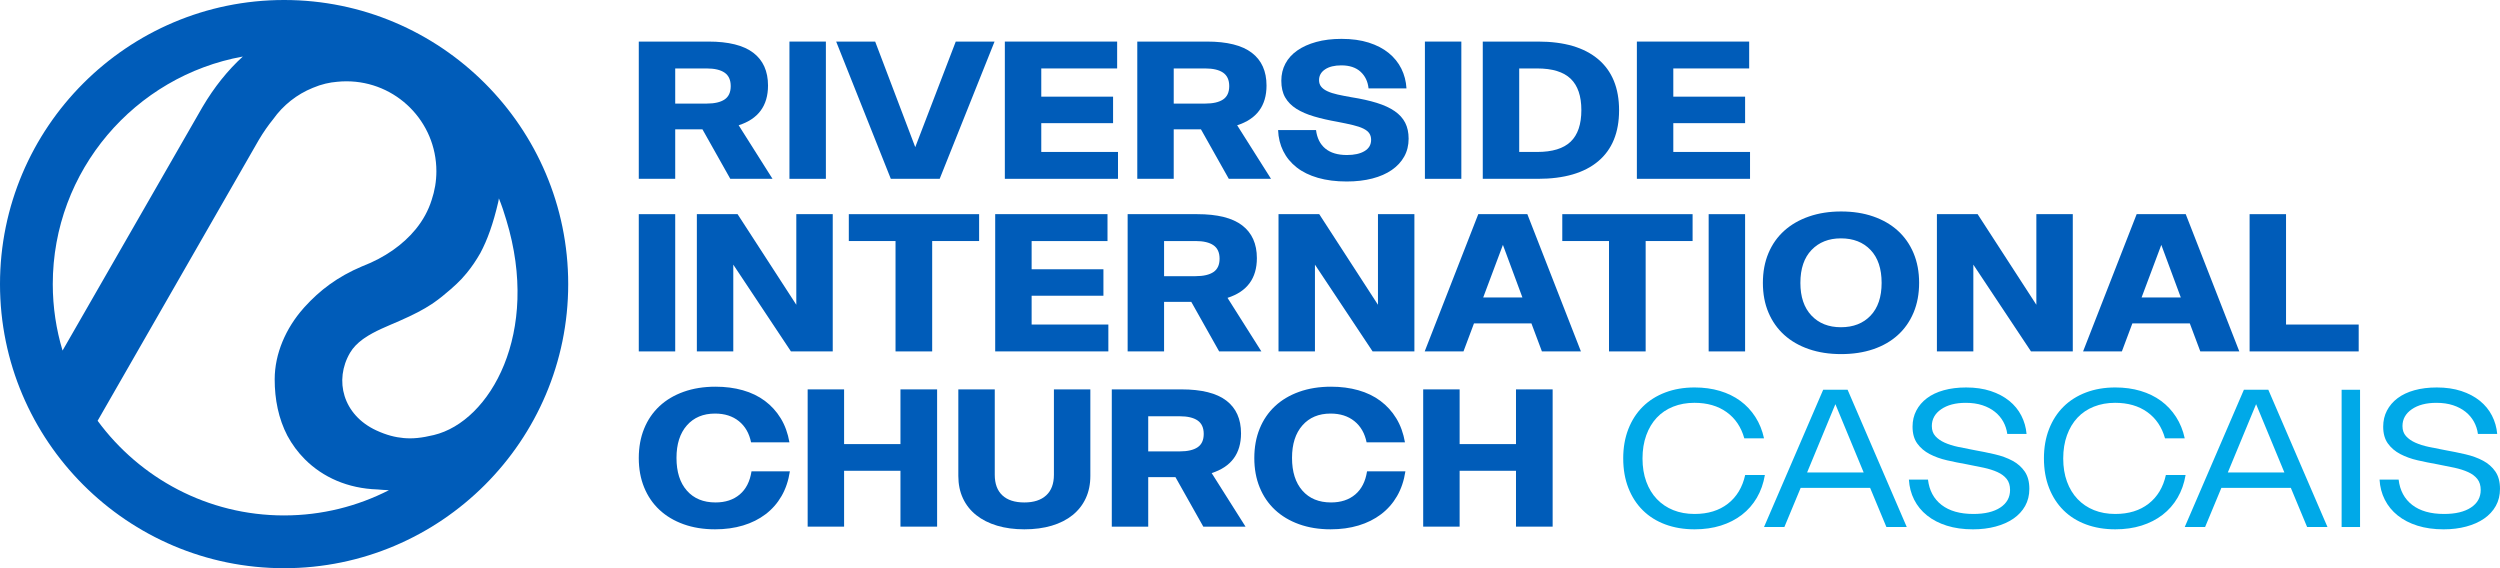 <svg id="Layer_2" xmlns="http://www.w3.org/2000/svg" viewBox="0 0 662.289 150.527"><g id="Components"><g id="_9a44172b-f92e-40e6-98c1-cafc15d77b0b_1"><path d="M169.222,11.014h18.453c5.337,0,9.302.991,11.895,2.975,2.592,1.983,3.889,4.874,3.889,8.67,0,5.357-2.593,8.867-7.778,10.527l8.971,14.188h-11.185l-7.381-13.121h-7.211v13.121h-9.652V11.014ZM187.221,27.439c2.082,0,3.662-.364,4.741-1.094,1.079-.729,1.618-1.907,1.618-3.535,0-1.626-.539-2.813-1.618-3.559-1.079-.745-2.659-1.119-4.741-1.119h-8.346v9.307h8.346Z" style="fill:#005cb9;"></path><path d="M209.136,11.014h9.652v36.36h-9.652V11.014Z" style="fill:#005cb9;"></path><path d="M221.513,11.014h10.334l10.617,27.97,10.731-27.97h10.277l-14.535,36.36h-12.946l-14.478-36.36Z" style="fill:#005cb9;"></path><path d="M266.197,11.014h29.752v7.119h-20.099v7.475h19.02v7.019h-19.02v7.628h20.326v7.119h-29.978V11.014Z" style="fill:#005cb9;"></path><path d="M301.284,11.014h18.453c5.337,0,9.302.991,11.895,2.975,2.592,1.983,3.889,4.874,3.889,8.67,0,5.357-2.593,8.867-7.778,10.527l8.971,14.188h-11.185l-7.381-13.121h-7.211v13.121h-9.652V11.014ZM319.283,27.439c2.082,0,3.662-.364,4.741-1.094,1.079-.729,1.618-1.907,1.618-3.535,0-1.626-.539-2.813-1.618-3.559-1.079-.745-2.659-1.119-4.741-1.119h-8.346v9.307h8.346Z" style="fill:#005cb9;"></path><path d="M348.638,34.456c.264,2.135,1.088,3.772,2.47,4.908,1.381,1.136,3.283,1.703,5.706,1.703,1.968,0,3.529-.348,4.684-1.043,1.154-.694,1.731-1.686,1.731-2.975,0-.678-.161-1.254-.482-1.73-.322-.474-.843-.889-1.561-1.245-.72-.356-1.647-.669-2.782-.941-1.135-.271-2.498-.559-4.088-.864-2.309-.407-4.382-.881-6.217-1.424-1.837-.541-3.398-1.22-4.684-2.034-1.288-.815-2.271-1.814-2.952-3.001-.682-1.187-1.022-2.661-1.022-4.425,0-1.66.359-3.17,1.078-4.525.719-1.356,1.769-2.518,3.151-3.484s3.057-1.72,5.025-2.262c1.968-.543,4.201-.815,6.699-.815,2.726,0,5.129.33,7.211.992,2.082.66,3.841,1.577,5.28,2.746,1.438,1.169,2.555,2.551,3.35,4.144.795,1.594,1.249,3.34,1.363,5.238h-10.049c-.19-1.831-.9-3.306-2.129-4.425-1.23-1.119-2.925-1.677-5.082-1.677-1.817,0-3.256.355-4.315,1.068-1.06.711-1.59,1.661-1.59,2.848,0,.678.189,1.254.567,1.728.378.475.937.883,1.675,1.22.738.34,1.636.628,2.697.865,1.059.237,2.271.474,3.634.711,2.573.407,4.816.908,6.728,1.5,1.911.594,3.492,1.322,4.741,2.188,1.249.864,2.176,1.89,2.782,3.076.605,1.187.908,2.594.908,4.22,0,1.764-.389,3.34-1.164,4.73-.776,1.391-1.873,2.576-3.293,3.559-1.419.983-3.142,1.738-5.167,2.263-2.025.525-4.286.787-6.785.787-2.839,0-5.375-.322-7.608-.966-2.234-.643-4.116-1.568-5.65-2.771-1.533-1.203-2.716-2.644-3.548-4.323-.833-1.677-1.288-3.533-1.363-5.568h10.049Z" style="fill:#005cb9;"></path><path d="M377.48,11.014h9.652v36.36h-9.652V11.014Z" style="fill:#005cb9;"></path><path d="M392.809,11.014h14.649c6.927,0,12.235,1.559,15.926,4.678,3.691,3.12,5.535,7.628,5.535,13.527s-1.845,10.4-5.535,13.502c-3.691,3.103-9.019,4.653-15.983,4.653h-14.592V11.014ZM407.231,40.255c4.011,0,6.964-.908,8.857-2.721,1.892-1.813,2.839-4.602,2.839-8.366,0-3.728-.947-6.501-2.839-8.315-1.893-1.813-4.846-2.72-8.857-2.72h-4.769v22.122h4.769Z" style="fill:#005cb9;"></path><path d="M433.632,11.014h29.752v7.119h-20.099v7.475h19.02v7.019h-19.02v7.628h20.326v7.119h-29.978V11.014Z" style="fill:#005cb9;"></path><path d="M169.222,56.735h9.652v36.36h-9.652v-36.36Z" style="fill:#005cb9;"></path><path d="M184.609,56.735h10.788l15.557,24.003v-24.003h9.652v36.36h-11.072l-15.274-22.986v22.986h-9.652v-36.36Z" style="fill:#005cb9;"></path><path d="M237.241,63.854h-12.378v-7.119h34.52v7.119h-12.434v29.241h-9.709v-29.241Z" style="fill:#005cb9;"></path><path d="M263.642,56.735h29.752v7.119h-20.099v7.475h19.02v7.019h-19.02v7.628h20.326v7.119h-29.978v-36.36Z" style="fill:#005cb9;"></path><path d="M298.729,56.735h18.453c5.337,0,9.302.991,11.895,2.975,2.592,1.983,3.889,4.874,3.889,8.67,0,5.357-2.593,8.867-7.778,10.527l8.971,14.188h-11.185l-7.381-13.121h-7.211v13.121h-9.652v-36.36ZM316.727,73.16c2.082,0,3.662-.364,4.741-1.094,1.079-.729,1.618-1.907,1.618-3.535,0-1.626-.539-2.813-1.618-3.559-1.079-.745-2.659-1.119-4.741-1.119h-8.346v9.307h8.346Z" style="fill:#005cb9;"></path><path d="M338.7,56.735h10.788l15.557,24.003v-24.003h9.652v36.36h-11.072l-15.274-22.986v22.986h-9.652v-36.36Z" style="fill:#005cb9;"></path><path d="M391.616,56.735h13.002l14.194,36.36h-10.333l-2.782-7.424h-15.216l-2.782,7.424h-10.277l14.195-36.36ZM403.312,78.805l-5.167-13.934-5.223,13.934h10.39Z" style="fill:#005cb9;"></path><path d="M426.251,63.854h-12.378v-7.119h34.52v7.119h-12.434v29.241h-9.709v-29.241Z" style="fill:#005cb9;"></path><path d="M452.651,56.735h9.652v36.36h-9.652v-36.36Z" style="fill:#005cb9;"></path><path d="M467.016,74.94c0-2.915.491-5.542,1.476-7.883.984-2.339,2.384-4.322,4.201-5.949,1.817-1.628,4.003-2.88,6.558-3.763,2.554-.881,5.384-1.322,8.488-1.322,3.142,0,5.981.441,8.517,1.322,2.535.883,4.702,2.135,6.501,3.763,1.797,1.628,3.188,3.61,4.173,5.949.984,2.34,1.476,4.967,1.476,7.883s-.492,5.543-1.476,7.883c-.985,2.339-2.376,4.323-4.173,5.949-1.798,1.628-3.966,2.874-6.501,3.738-2.537.864-5.375,1.296-8.517,1.296s-5.99-.441-8.545-1.322c-2.555-.88-4.732-2.135-6.529-3.763-1.798-1.626-3.189-3.602-4.173-5.923-.985-2.322-1.476-4.941-1.476-7.858ZM476.951,74.94c0,3.696.975,6.578,2.925,8.645,1.949,2.068,4.551,3.103,7.807,3.103,3.293,0,5.913-1.026,7.863-3.076,1.949-2.051,2.925-4.941,2.925-8.671,0-3.763-.975-6.67-2.925-8.721-1.95-2.051-4.57-3.076-7.863-3.076-3.218,0-5.811,1.026-7.778,3.076-1.969,2.051-2.953,4.957-2.953,8.721Z" style="fill:#005cb9;"></path><path d="M513.118,56.735h10.788l15.557,24.003v-24.003h9.652v36.36h-11.072l-15.274-22.986v22.986h-9.652v-36.36Z" style="fill:#005cb9;"></path><path d="M566.034,56.735h13.002l14.194,36.36h-10.333l-2.782-7.424h-15.216l-2.782,7.424h-10.277l14.195-36.36ZM577.73,78.805l-5.167-13.934-5.223,13.934h10.39Z" style="fill:#005cb9;"></path><path d="M595.955,56.735h9.652v29.241h19.248v7.119h-28.9v-36.36Z" style="fill:#005cb9;"></path><path d="M169.222,121.359c0-2.88.473-5.483,1.42-7.806.945-2.322,2.299-4.306,4.059-5.949,1.76-1.645,3.898-2.916,6.416-3.814,2.517-.899,5.327-1.348,8.432-1.348,2.612,0,5.024.314,7.239.941,2.214.628,4.163,1.568,5.848,2.822,1.683,1.255,3.085,2.797,4.201,4.628,1.116,1.83,1.882,3.949,2.299,6.357h-10.163c-.492-2.407-1.571-4.28-3.236-5.62-1.666-1.338-3.767-2.008-6.302-2.008-3.142,0-5.631,1.042-7.467,3.127-1.836,2.085-2.754,4.957-2.754,8.619,0,3.696.917,6.586,2.754,8.671,1.836,2.085,4.362,3.127,7.58,3.127,2.612,0,4.75-.703,6.416-2.111,1.665-1.407,2.706-3.449,3.123-6.127h10.163c-.379,2.474-1.117,4.661-2.214,6.559-1.098,1.9-2.508,3.501-4.23,4.806-1.723,1.306-3.71,2.297-5.962,2.975-2.252.678-4.722,1.017-7.409,1.017-3.066,0-5.848-.449-8.346-1.347-2.499-.898-4.627-2.169-6.388-3.814-1.76-1.644-3.114-3.628-4.059-5.949-.947-2.322-1.42-4.908-1.42-7.756Z" style="fill:#005cb9;"></path><path d="M213.962,103.155h9.652v14.493h14.933v-14.493h9.709v36.36h-9.709v-14.798h-14.933v14.798h-9.652v-36.36Z" style="fill:#005cb9;"></path><path d="M253.876,103.155h9.652v22.63c0,2.373.672,4.188,2.016,5.442,1.343,1.254,3.283,1.881,5.82,1.881,2.498,0,4.429-.627,5.791-1.881,1.363-1.254,2.044-3.069,2.044-5.442v-22.63h9.652v22.935c0,2.204-.407,4.178-1.22,5.923-.815,1.747-1.978,3.229-3.492,4.45-1.515,1.22-3.35,2.154-5.508,2.797-2.158.644-4.58.966-7.267.966-2.65,0-5.053-.322-7.211-.966-2.157-.643-4.003-1.577-5.535-2.797-1.533-1.22-2.707-2.703-3.52-4.45-.815-1.746-1.221-3.72-1.221-5.923v-22.935Z" style="fill:#005cb9;"></path><path d="M294.529,103.155h18.453c5.337,0,9.302.991,11.895,2.975,2.592,1.983,3.889,4.874,3.889,8.67,0,5.357-2.593,8.867-7.778,10.527l8.971,14.188h-11.185l-7.381-13.121h-7.211v13.121h-9.652v-36.36ZM312.527,119.58c2.082,0,3.662-.364,4.741-1.094,1.079-.729,1.618-1.907,1.618-3.535,0-1.626-.539-2.813-1.618-3.559-1.079-.745-2.659-1.119-4.741-1.119h-8.346v9.307h8.346Z" style="fill:#005cb9;"></path><path d="M332.286,121.359c0-2.88.473-5.483,1.42-7.806.945-2.322,2.299-4.306,4.059-5.949,1.76-1.645,3.898-2.916,6.416-3.814,2.517-.899,5.327-1.348,8.432-1.348,2.612,0,5.024.314,7.239.941,2.214.628,4.163,1.568,5.848,2.822,1.683,1.255,3.085,2.797,4.201,4.628,1.116,1.83,1.882,3.949,2.299,6.357h-10.163c-.492-2.407-1.571-4.28-3.236-5.62-1.666-1.338-3.767-2.008-6.302-2.008-3.142,0-5.631,1.042-7.467,3.127-1.836,2.085-2.754,4.957-2.754,8.619,0,3.696.917,6.586,2.754,8.671,1.836,2.085,4.362,3.127,7.58,3.127,2.612,0,4.75-.703,6.416-2.111,1.665-1.407,2.706-3.449,3.123-6.127h10.163c-.379,2.474-1.117,4.661-2.214,6.559-1.098,1.9-2.508,3.501-4.23,4.806-1.723,1.306-3.71,2.297-5.962,2.975-2.252.678-4.722,1.017-7.409,1.017-3.066,0-5.848-.449-8.346-1.347-2.499-.898-4.627-2.169-6.388-3.814-1.76-1.644-3.114-3.628-4.059-5.949-.947-2.322-1.42-4.908-1.42-7.756Z" style="fill:#005cb9;"></path><path d="M377.026,103.155h9.652v14.493h14.933v-14.493h9.709v36.36h-9.709v-14.798h-14.933v14.798h-9.652v-36.36Z" style="fill:#005cb9;"></path><path d="M430.015,121.46c0-2.88.454-5.483,1.363-7.806.908-2.322,2.186-4.297,3.833-5.925,1.646-1.628,3.633-2.882,5.961-3.763,2.328-.881,4.912-1.322,7.75-1.322,2.422,0,4.656.305,6.699.915,2.044.611,3.851,1.492,5.422,2.644,1.57,1.153,2.895,2.569,3.974,4.246,1.079,1.679,1.846,3.569,2.299,5.67h-5.223c-.833-2.982-2.394-5.296-4.684-6.941-2.291-1.644-5.138-2.466-8.545-2.466-2.044,0-3.918.339-5.62,1.017-1.703.679-3.152,1.653-4.343,2.924-1.192,1.271-2.121,2.823-2.782,4.653-.663,1.831-.994,3.882-.994,6.153,0,2.272.331,4.314.994,6.128.662,1.814,1.599,3.356,2.81,4.627,1.211,1.271,2.659,2.247,4.343,2.925,1.684.678,3.568,1.017,5.65,1.017,3.557,0,6.501-.908,8.829-2.721,2.328-1.813,3.851-4.348,4.571-7.602h5.223c-.379,2.237-1.088,4.246-2.129,6.027-1.041,1.779-2.366,3.289-3.974,4.525-1.609,1.238-3.463,2.186-5.564,2.848-2.101.66-4.42.992-6.955.992-2.839,0-5.422-.433-7.75-1.297-2.328-.864-4.315-2.111-5.961-3.738-1.647-1.626-2.925-3.602-3.833-5.923-.908-2.322-1.363-4.924-1.363-7.807Z" style="fill:#00a9e8;"></path><path d="M482.987,103.255h6.473l15.671,36.36h-5.394l-4.315-10.374h-18.396l-4.315,10.374h-5.394l15.67-36.36ZM493.718,125.172l-7.495-18.103-7.495,18.103h14.989Z" style="fill:#00a9e8;"></path><path d="M510.752,127.054c.341,2.882,1.542,5.119,3.605,6.713,2.062,1.593,4.873,2.39,8.431,2.39,3.027,0,5.403-.567,7.125-1.703,1.722-1.136,2.584-2.687,2.584-4.653,0-1.187-.294-2.153-.88-2.899-.587-.745-1.401-1.356-2.442-1.831-1.041-.474-2.262-.864-3.662-1.169-1.401-.304-2.915-.61-4.542-.915-1.741-.305-3.463-.652-5.167-1.043-1.703-.389-3.236-.94-4.599-1.653-1.363-.711-2.461-1.644-3.293-2.797-.833-1.152-1.249-2.644-1.249-4.474,0-1.559.331-2.975.993-4.246.662-1.271,1.599-2.365,2.811-3.28,1.21-.915,2.697-1.619,4.457-2.111,1.76-.492,3.738-.738,5.933-.738,2.422,0,4.589.314,6.501.941,1.911.627,3.548,1.492,4.911,2.594,1.363,1.101,2.432,2.407,3.208,3.916.775,1.508,1.239,3.127,1.391,4.856h-5.11c-.151-1.152-.502-2.229-1.05-3.229-.549-.999-1.288-1.872-2.214-2.618-.928-.745-2.035-1.33-3.322-1.754-1.287-.423-2.763-.636-4.429-.636-2.688,0-4.854.567-6.501,1.703-1.647,1.136-2.47,2.618-2.47,4.45,0,1.085.312,1.975.937,2.669.625.695,1.448,1.271,2.47,1.73,1.022.458,2.204.832,3.548,1.119,1.343.289,2.754.569,4.23.839,1.893.339,3.719.711,5.479,1.119,1.76.407,3.322.975,4.684,1.703,1.363.73,2.45,1.687,3.265,2.874.814,1.187,1.221,2.713,1.221,4.576,0,1.696-.369,3.203-1.107,4.525-.738,1.322-1.77,2.441-3.095,3.357-1.325.915-2.905,1.619-4.741,2.111-1.836.49-3.832.738-5.99.738-2.574,0-4.883-.323-6.927-.967-2.044-.643-3.795-1.551-5.252-2.72-1.458-1.169-2.593-2.56-3.406-4.17-.815-1.609-1.278-3.382-1.391-5.314h5.053Z" style="fill:#00a9e8;"></path><path d="M541.468,121.46c0-2.88.454-5.483,1.363-7.806.908-2.322,2.186-4.297,3.833-5.925,1.646-1.628,3.633-2.882,5.961-3.763,2.328-.881,4.912-1.322,7.75-1.322,2.422,0,4.656.305,6.699.915,2.044.611,3.851,1.492,5.422,2.644,1.57,1.153,2.895,2.569,3.974,4.246,1.079,1.679,1.846,3.569,2.299,5.67h-5.223c-.833-2.982-2.394-5.296-4.684-6.941-2.291-1.644-5.138-2.466-8.545-2.466-2.044,0-3.918.339-5.62,1.017-1.703.679-3.152,1.653-4.343,2.924-1.192,1.271-2.121,2.823-2.782,4.653-.663,1.831-.994,3.882-.994,6.153,0,2.272.331,4.314.994,6.128.662,1.814,1.599,3.356,2.81,4.627,1.211,1.271,2.659,2.247,4.343,2.925,1.684.678,3.568,1.017,5.65,1.017,3.557,0,6.501-.908,8.829-2.721,2.328-1.813,3.851-4.348,4.571-7.602h5.223c-.379,2.237-1.088,4.246-2.129,6.027-1.041,1.779-2.366,3.289-3.974,4.525-1.609,1.238-3.463,2.186-5.564,2.848-2.101.66-4.42.992-6.955.992-2.839,0-5.422-.433-7.75-1.297-2.328-.864-4.315-2.111-5.961-3.738-1.647-1.626-2.925-3.602-3.833-5.923-.908-2.322-1.363-4.924-1.363-7.807Z" style="fill:#00a9e8;"></path><path d="M594.441,103.255h6.473l15.671,36.36h-5.394l-4.315-10.374h-18.396l-4.315,10.374h-5.394l15.67-36.36ZM605.172,125.172l-7.495-18.103-7.495,18.103h14.989Z" style="fill:#00a9e8;"></path><path d="M620.331,103.255h4.883v36.36h-4.883v-36.36Z" style="fill:#00a9e8;"></path><path d="M635.433,127.054c.341,2.882,1.542,5.119,3.605,6.713,2.062,1.593,4.873,2.39,8.431,2.39,3.027,0,5.403-.567,7.125-1.703,1.722-1.136,2.584-2.687,2.584-4.653,0-1.187-.294-2.153-.88-2.899-.587-.745-1.401-1.356-2.442-1.831-1.041-.474-2.262-.864-3.662-1.169-1.401-.304-2.915-.61-4.542-.915-1.741-.305-3.463-.652-5.167-1.043-1.703-.389-3.236-.94-4.599-1.653-1.363-.711-2.461-1.644-3.293-2.797-.833-1.152-1.249-2.644-1.249-4.474,0-1.559.331-2.975.993-4.246.662-1.271,1.599-2.365,2.811-3.28,1.21-.915,2.697-1.619,4.457-2.111,1.76-.492,3.738-.738,5.933-.738,2.422,0,4.589.314,6.501.941,1.911.627,3.548,1.492,4.911,2.594,1.363,1.101,2.432,2.407,3.208,3.916.775,1.508,1.239,3.127,1.391,4.856h-5.11c-.151-1.152-.502-2.229-1.05-3.229-.549-.999-1.288-1.872-2.214-2.618-.928-.745-2.035-1.33-3.322-1.754-1.287-.423-2.763-.636-4.429-.636-2.688,0-4.854.567-6.501,1.703-1.647,1.136-2.47,2.618-2.47,4.45,0,1.085.312,1.975.937,2.669.625.695,1.448,1.271,2.47,1.73,1.022.458,2.204.832,3.548,1.119,1.343.289,2.754.569,4.23.839,1.893.339,3.719.711,5.479,1.119,1.76.407,3.322.975,4.684,1.703,1.363.73,2.45,1.687,3.265,2.874.814,1.187,1.221,2.713,1.221,4.576,0,1.696-.369,3.203-1.107,4.525-.738,1.322-1.77,2.441-3.095,3.357-1.325.915-2.905,1.619-4.741,2.111-1.836.49-3.832.738-5.99.738-2.574,0-4.883-.323-6.927-.967-2.044-.643-3.795-1.551-5.252-2.72-1.458-1.169-2.593-2.56-3.406-4.17-.815-1.609-1.278-3.382-1.391-5.314h5.053Z" style="fill:#00a9e8;"></path><path d="M75.264,0C33.763,0,0,33.763,0,75.263s33.763,75.263,75.264,75.263,75.263-33.763,75.263-75.263S116.764,0,75.264,0ZM16.571,92.871c-1.677-5.58-2.59-11.488-2.59-17.608,0-30.058,21.758-55.112,50.347-60.286-3.964,3.613-7.563,8.075-10.684,13.367L16.571,92.871ZM75.264,136.547c-20.256,0-38.24-9.885-49.405-25.078,15.997-27.87,42.675-74.351,42.704-74.406,1.239-2.083,2.509-3.893,3.793-5.472,2.62-3.691,6.262-6.601,10.517-8.32,2.301-.981,4.489-1.448,6.453-1.605.809-.083,1.63-.126,2.46-.126,13.155,0,23.819,10.664,23.819,23.818,0,2.661-.443,5.218-1.248,7.608-.866,2.76-2.268,5.361-4.237,7.767-3.392,4.145-8.23,7.514-14.03,9.761l-.119.043c-6.614,2.797-11.241,6.353-15.307,10.825-.092.101-.179.207-.27.309-4.664,5.262-7.611,11.997-7.625,18.778-.011,5.339,1.027,10.497,3.357,14.967,1.247,2.318,2.809,4.429,4.656,6.275,4.736,4.732,11.332,7.716,19.222,7.97q-5.381-.52-.003-0c.003 0.0.005 0.0.003 0.0.979.095,1.993.158,3.031.199-8.344,4.262-17.777,6.685-27.771,6.685ZM114.94,115.245c-3.267.783-5.592,1.021-8.009.803-2.198-.199-4.494-.754-7.257-2.033-8.815-4.082-11.224-13.275-6.933-20.573.818-1.391,1.981-2.543,3.332-3.537.126-.093.256-.184.388-.274,2.79-1.941,6.295-3.265,9.305-4.588,3.888-1.709,6.406-3.032,8.54-4.443.228-.151.453-.305.677-.459,1.483-1.031,2.823-2.133,4.381-3.483,1.013-.878,1.969-1.775,2.879-2.723.489-.529.965-1.071,1.42-1.628,1.362-1.665,2.546-3.439,3.593-5.281,1.835-3.421,3.401-7.737,4.756-13.594.048-.292.111-.582.154-.875.751,1.874,1.405,3.795,1.972,5.754,9.099,29.851-4.286,53.358-19.199,56.935Z" style="fill:#005cb9;"></path></g></g></svg>